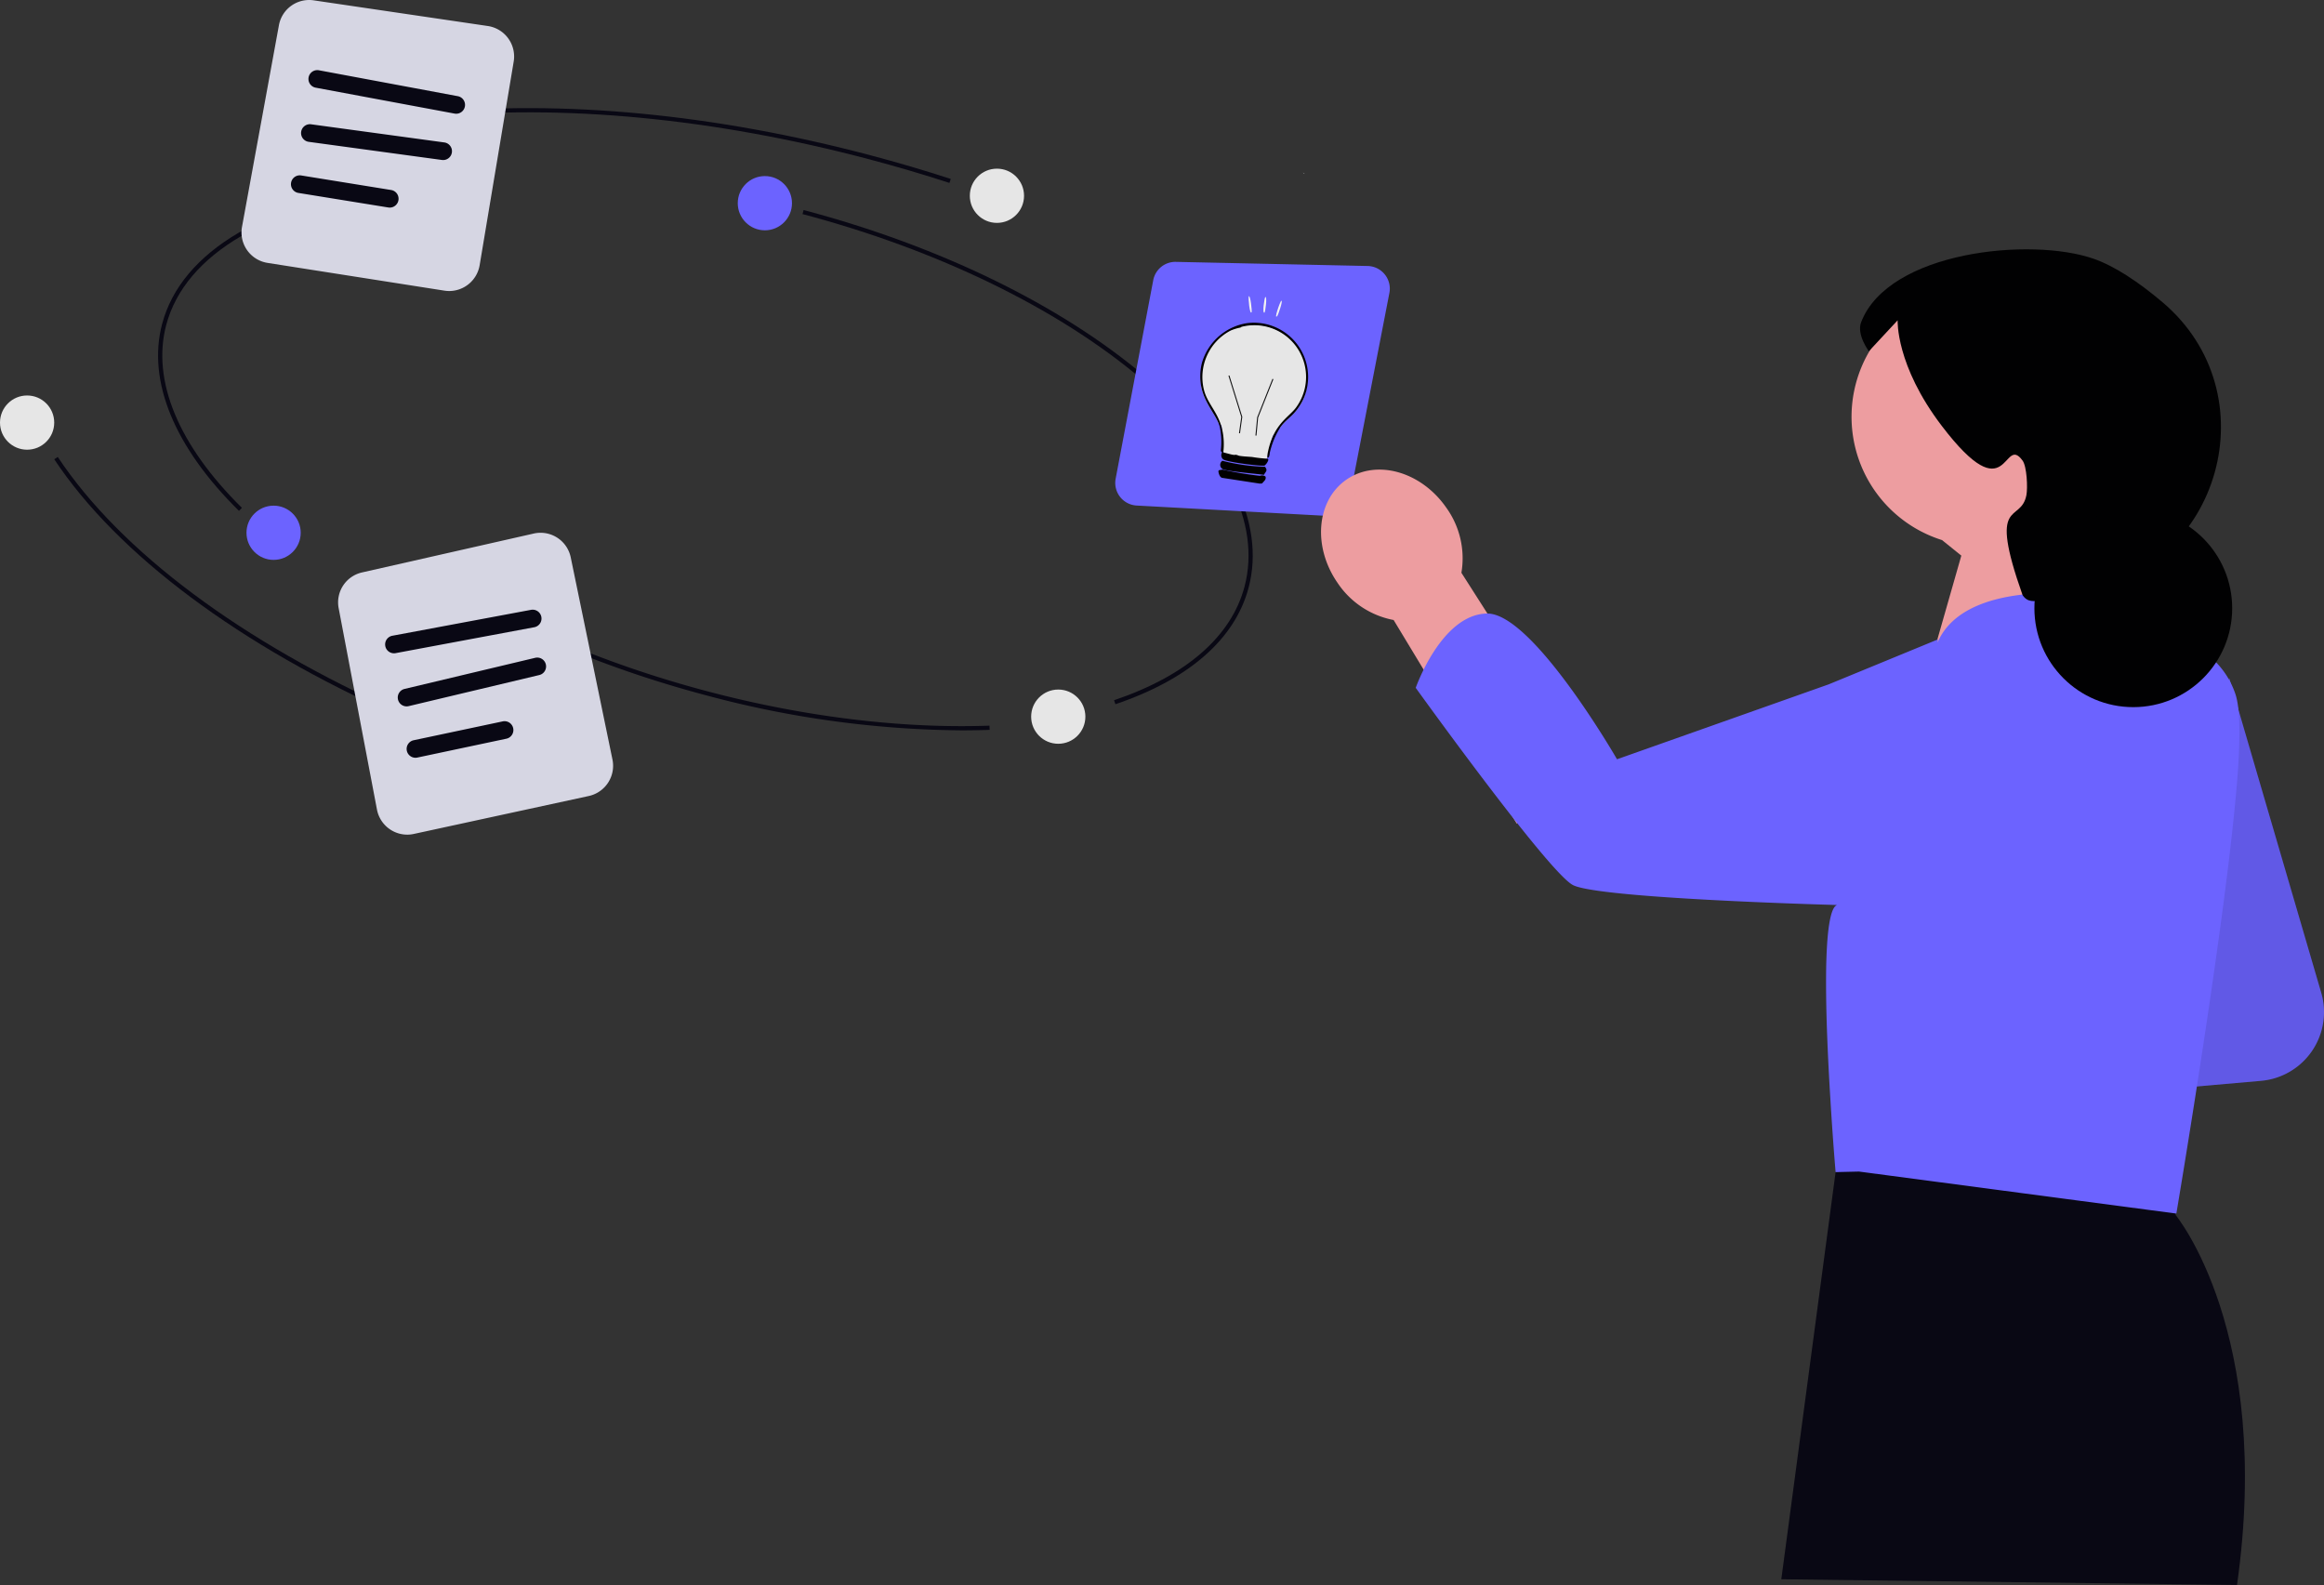 <svg xmlns="http://www.w3.org/2000/svg" width="561.715" height="383.083" viewBox="0 0 561.715 383.083">
  <rect x="0" y="0" width="561.715" height="383.083" fill="#333333" stroke="none"/>
  <g id="undraw_ideas-flow_lwpa" transform="translate(-207.523 -134.104)">
    <g id="Group_7" data-name="Group 7" transform="translate(207.523 134.104)">
      <path id="Path_9" data-name="Path 9" d="M540.889,624.359a244.514,244.514,0,0,1-61.719-8.467c-26.021-6.889-49.88-17.286-69-30.07l.566-.847c19.028,12.721,42.777,23.071,68.69,29.931,23.418,6.2,47.01,9.073,68.22,8.314l.037,1.018Q544.326,624.359,540.889,624.359Z" transform="translate(-308.487 -447.833)" fill="#090814"/>
      <path id="Path_10" data-name="Path 10" d="M540.392,342.992c-6.331-2.062-12.842-3.981-19.356-5.705-37.475-9.921-74.314-13.443-106.534-10.181l-.1-1.013c32.34-3.269,69.3.26,106.9,10.214,6.53,1.729,13.06,3.651,19.41,5.721Z" transform="translate(-310.909 -298.778)" fill="#090814"/>
      <path id="Path_11" data-name="Path 11" d="M281.01,447.359c-15.619-15.377-22.217-31.418-18.576-45.169,4.67-17.647,25.426-29.848,56.941-33.475l.117,1.013c-31.077,3.577-51.513,15.5-56.07,32.72-3.543,13.382,2.959,29.073,18.306,44.183Z" transform="translate(-223.252 -323.886)" fill="#090814"/>
      <path id="Path_12" data-name="Path 12" d="M663.541,505.432l-.326-.965c17.435-5.9,28.34-15.391,31.536-27.463,4.063-15.346-4.763-33.154-24.851-50.142-20.19-17.076-49.306-31.246-81.985-39.895l.26-.983c32.82,8.689,62.077,22.931,82.381,40.1,20.405,17.258,29.35,35.433,25.179,51.181C692.448,489.682,681.315,499.421,663.541,505.432Z" transform="translate(-393.946 -335.224)" fill="#090814"/>
      <path id="Path_13" data-name="Path 13" d="M278.444,597.735c-38.305-16.992-67.822-39.03-83.113-62.063l.849-.562c15.185,22.875,44.547,44.784,82.677,61.7Z" transform="translate(-182.222 -424.67)" fill="#090814"/>
      <circle id="Ellipse_1" data-name="Ellipse 1" cx="6.553" cy="6.553" r="6.553" transform="translate(249.232 166.661)" fill="#e6e6e6"/>
      <path id="Path_14" data-name="Path 14" d="M441.362,597.672l-.1-.017a2.739,2.739,0,0,0,.4-.3Z" transform="translate(-326.304 -454.929)" fill="#fff"/>
      <path id="Path_15" data-name="Path 15" d="M909.974,361.672l.1-.017a2.742,2.742,0,0,1-.4-.3Z" transform="translate(-594.77 -319.668)" fill="#fff"/>
      <path id="Path_16" data-name="Path 16" d="M343.362,294.672l-.1-.017a2.736,2.736,0,0,0,.4-.3Z" transform="translate(-270.138 -281.268)" fill="#fff"/>
      <g id="Group_3" data-name="Group 3" transform="translate(58.369 0)">
        <path id="Path_17" data-name="Path 17" d="M694.654,135.356a7.457,7.457,0,0,1-1.151-.09l-42.767-6.71a7.451,7.451,0,0,1-6.173-8.7l8.922-48.729A7.427,7.427,0,0,1,661.9,65.1l42.071,6.2a7.451,7.451,0,0,1,6.261,8.6L702,129.134a7.479,7.479,0,0,1-7.352,6.223Z" transform="translate(-644.44 -65.016)" fill="#d6d6e3"/>
        <path id="Path_18" data-name="Path 18" d="M717.628,114.758a2.122,2.122,0,0,1-.395-.037L683.7,108.466a2.139,2.139,0,1,1,.784-4.205l33.533,6.255a2.139,2.139,0,0,1-.39,4.242Z" transform="translate(-665.734 -87.269)" fill="#090814"/>
        <path id="Path_19" data-name="Path 19" d="M712.129,143.112a2.1,2.1,0,0,1-.292-.02l-32.15-4.378a2.139,2.139,0,1,1,.578-4.238l32.15,4.378a2.139,2.139,0,0,1-.286,4.259Z" transform="translate(-663.397 -104.429)" fill="#090814"/>
        <path id="Path_20" data-name="Path 20" d="M695.96,170.818a2.185,2.185,0,0,1-.344-.028l-21.729-3.516a2.139,2.139,0,1,1,.684-4.223l21.729,3.516a2.139,2.139,0,0,1-.34,4.251Z" transform="translate(-660.135 -120.644)" fill="#090814"/>
      </g>
      <g id="Group_4" data-name="Group 4" transform="translate(81.72 128.772)">
        <path id="Path_21" data-name="Path 21" d="M16.894,478.142a7.456,7.456,0,0,1-7.3-6.06L.337,423.418a7.421,7.421,0,0,1,5.673-8.658l41.476-9.395a7.449,7.449,0,0,1,8.941,5.758L66.518,460.01A7.474,7.474,0,0,1,60.8,468.8l-42.309,9.172a7.531,7.531,0,0,1-1.6.173Z" transform="translate(-0.2 -405.182)" fill="#d6d6e3"/>
        <path id="Path_22" data-name="Path 22" d="M28.63,458.7a2.139,2.139,0,0,1-.39-4.242l33.531-6.264a2.139,2.139,0,0,1,.786,4.205l-33.53,6.265a2.121,2.121,0,0,1-.4.037Z" transform="translate(-15.122 -429.574)" fill="#090814"/>
        <path id="Path_23" data-name="Path 23" d="M35.694,486.737a2.139,2.139,0,0,1-.492-4.221L66.767,475a2.139,2.139,0,1,1,.991,4.163l-31.564,7.513a2.159,2.159,0,0,1-.5.058Z" transform="translate(-19.133 -444.779)" fill="#090814"/>
        <path id="Path_24" data-name="Path 24" d="M40.644,519.331A2.139,2.139,0,0,1,40.2,515.1l21.534-4.56a2.139,2.139,0,0,1,.887,4.185l-21.534,4.56a2.155,2.155,0,0,1-.446.047Z" transform="translate(-21.942 -464.956)" fill="#090814"/>
      </g>
      <g id="Group_6" data-name="Group 6" transform="translate(269.555 63.291)">
        <path id="Path_25" data-name="Path 25" d="M51.3,61.393a5.5,5.5,0,0,0,5.378-4.434L66.264,7.512A5.477,5.477,0,0,0,61,.995L14.68,0a5.442,5.442,0,0,0-5.5,4.456L.1,52.407a5.477,5.477,0,0,0,5.084,6.487L51,61.385c.1.006.2.008.3.008Z" transform="translate(0 0.003)" fill="#6c63ff"/>
        <g id="Group_5" data-name="Group 5" transform="translate(23.371 6.669) rotate(8)">
          <path id="Path_26" data-name="Path 26" d="M25.769,12.886a15.625,15.625,0,0,1-.25,2.784,13.692,13.692,0,0,1-1.355,3.362c-1.146,2.036-2.375,2.8-3.385,4.789-.173.134-.351.255-.534.374-.363.235-.4,1.38-.788,1.578a.009.009,0,0,0-.008.006,1.457,1.457,0,0,0-.2.663v.006c-.194,1.139-.363,3.455-.557,4.826-.026.166-.05.318-.077.452-.066.363-.134.595-.211.623-.939.363-1.338-.134-2.368,0-.553.074-3.37.526-3.945.526a8.193,8.193,0,0,1-3.826-1.149L7.987,31.6c-.036-.013-.065-.029-.1-.042-.378-.16-.736-4.205-1.091-5.736a.01.01,0,0,1,0-.008c-.074-.318-.147-.526-.221-.568l-.055-.032c-.235-.134-.463-.281-.687-.434-1.355-2.257-3.971-4.4-5.266-7.913A14.791,14.791,0,0,1,0,12.886a12.885,12.885,0,1,1,25.77,0Z" transform="translate(0.203 6.929)" fill="#e6e6e6"/>
          <path id="Path_27" data-name="Path 27" d="M25.726,16.181a13.692,13.692,0,0,1-1.354,3.358c-1.146,2.036-2.375,2.8-3.385,4.789a19.174,19.174,0,0,0-1.636,6.365c-.024.187.026.4,0,.583-.06.407.013.334-.235.7-.113.063-.182-.026-.219-.2a5.492,5.492,0,0,1-.015-1.32,17.385,17.385,0,0,1,.573-3.506v-.006c.063-.229.131-.45.2-.663,1.218-3.708,3.464-5.388,4.481-7.329A12.5,12.5,0,0,0,8.718,1.379c-.583.211-.553.336-.583.351A11.866,11.866,0,0,0,5.858,2.781,12.7,12.7,0,0,0,1.481,17.907c1.178,2.9,3.645,4.529,5.242,7.819q.14.286.276.6a.01.01,0,0,0,0,.008,16.079,16.079,0,0,1,1.194,5.778c0,.036.006.07.006.1l.276.021c1.4.121,2.3.345,2.769.1l.515.053c.171.239,3.044-.053,3.5-.058h.116a32.022,32.022,0,0,0,3.441-.1c.058-.006.118-.013.176-.021a.308.308,0,0,1,.235.351,2.783,2.783,0,0,1-.7,1.4c-.539.315-9.322.476-10.162-.116A1.318,1.318,0,0,1,7.9,32.272c-.015-.074-.338-.281-.351-.351A17.757,17.757,0,0,0,6.5,26.2a6.905,6.905,0,0,0-.461-.91c-1.357-2.256-3.973-4.4-5.266-7.915a13.13,13.13,0,0,1-.692-5.891A13.492,13.492,0,0,1,9.6.444,13.111,13.111,0,0,1,25.726,16.181Z" transform="translate(0 6.422)" fill="#010001"/>
          <path id="Path_28" data-name="Path 28" d="M10.786,0c.833.793.388,1.061,0,1.986-.492-.11-8.875.426-10.041,0A1.19,1.19,0,0,1,.391,0,46.823,46.823,0,0,0,10.783,0Z" transform="translate(7.873 40.656)" fill="#010001"/>
          <path id="Path_29" data-name="Path 29" d="M11.453.234c.328.73-.3,1.177-.584,1.752l-.583.117L1.057,1.986C.5,1.878.15,1.1,0,.584A.345.345,0,0,1,.179.233L.942,0A82.988,82.988,0,0,0,10.11.234a1.334,1.334,0,0,1,1.343,0Z" transform="translate(7.673 42.758)" fill="#010001"/>
          <path id="Path_30" data-name="Path 30" d="M4.7,13.5H4.459V9.549L0,.1.219,0,4.7,9.49Z" transform="translate(6.855 19.988)" fill="#0f0f10"/>
          <path id="Path_31" data-name="Path 31" d="M.114.02c.492-.336.5,3.609.351,3.738C-.112,4.244-.051.133.114.02Z" transform="translate(12.908 0)" fill="#f2f2f2"/>
          <path id="Path_32" data-name="Path 32" d="M.02.012C.41-.239,1.305,3.5,1.248,3.691.918,4.791-.161.129.02.012Z" transform="translate(9.03 0.359)" fill="#f2f2f2"/>
          <path id="Path_33" data-name="Path 33" d="M.754,0C1.218-.119.437,3.514.345,3.682-.529,5.278.5.073.754,0Z" transform="translate(16.238 0.365)" fill="#f2f2f2"/>
          <path id="Path_34" data-name="Path 34" d="M.2,14.142,0,9.747,0,9.73,2.371,0l.235.058L.244,9.771l.2,4.36Z" transform="translate(15.127 19.353)" fill="#0f0f10"/>
        </g>
      </g>
      <circle id="Ellipse_2" data-name="Ellipse 2" cx="6.553" cy="6.553" r="6.553" transform="translate(234.408 40.766)" fill="#e6e6e6"/>
      <circle id="Ellipse_3" data-name="Ellipse 3" cx="6.553" cy="6.553" r="6.553" transform="translate(178.318 42.559)" fill="#6c63ff"/>
      <circle id="Ellipse_4" data-name="Ellipse 4" cx="6.553" cy="6.553" r="6.553" transform="translate(59.577 122.216)" fill="#6c63ff"/>
      <circle id="Ellipse_5" data-name="Ellipse 5" cx="6.553" cy="6.553" r="6.553" transform="translate(0 95.587)" fill="#e6e6e6"/>
    </g>
    <g id="Group_8" data-name="Group 8" transform="translate(526.819 194.364)">
      <path id="Path_35" data-name="Path 35" d="M190.492,287.147l22.251,76.06A16.678,16.678,0,0,1,198.191,384.5l-24.28,2.125,16.582-99.482h0Z" transform="translate(29.006 -183.525)" fill="#6c63ff"/>
      <path id="Path_36" data-name="Path 36" d="M190.492,287.147l22.251,76.06A16.678,16.678,0,0,1,198.191,384.5l-24.28,2.125,16.582-99.482h0Z" transform="translate(29.006 -183.525)" opacity="0.1"/>
      <path id="Path_37" data-name="Path 37" d="M576.417,216.409,606.18,265.63l14.011-17.753L592.806,205a20.963,20.963,0,0,0-3.687-15.78c-6.092-8.75-16.9-11.755-24.141-6.713s-8.172,16.22-2.08,24.971a20.962,20.962,0,0,0,13.52,8.933Z" transform="translate(-558.875 -126.819)" fill="#ed9da0"/>
      <path id="Path_38" data-name="Path 38" d="M306.392,510.953l3.574,12.156-.121,12.326s23.507,28.274,14.847,89.429l-110.146-1.381,13.121-98.407,78.725-14.122Z" transform="translate(-103.297 -302.039)" fill="#090814"/>
      <path id="Path_39" data-name="Path 39" d="M346.339,117.752a31.236,31.236,0,1,0-40.594,29.808l4.657,3.752-8.361,29.263,9.742,6.892,30.783-25.652a77.62,77.62,0,0,1-10.216-18.021,31.2,31.2,0,0,0,13.989-26.041Z" transform="translate(-155.642 -77.284)" fill="#ed9da0"/>
      <path id="Path_40" data-name="Path 40" d="M234.616,248.374c11.028-.168,31.414,35.222,31.414,35.222l16.746-5.923,34.441-12.193,26.4-10.864-.114.8c.1-.25.217-.5.341-.758,2.775-5.718,10.836-12.446,33.721-11.112l10.776,8.505,1.465,1.165a33.236,33.236,0,0,1,13.575,2.114A20.116,20.116,0,0,1,415.5,267.846c1.2,3.544,1.2,10.872.48,20.182C413.374,321.737,401.224,393.4,401.224,393.4l-76.7-10.153-5.658.132s-.673-7.724-1.274-17.84c-.372-5.935-.708-12.674-.9-19.161-.132-4.757-.169-9.37-.084-13.431.012-.253.012-.5.024-.757.228-7.412.973-12.779,2.571-13.37,0,0-4.961-.132-12.121-.4-17.3-.649-47.452-2.1-51.752-4.445-6.079-3.3-37.949-47.644-37.949-47.644s6.2-17.779,17.239-17.96h0Z" transform="translate(-194.492 -160.345)" fill="#6c63ff"/>
      <path id="Path_41" data-name="Path 41" d="M243.017,84.045s-.537,10.843,10.683,25.547c16.311,21.374,14.685,1.776,19.509,8.361,1.047,1.43,1.273,6.587.929,8.361-1.36,7.01-9.409.165-.929,24.154,1.264,1.866,2.748,1.412,4.645,1.394.147,0-.815-.185,2.787-.929,1.72-.355,4.126-.772,7.01-1.264,33.513-5.646,45.346-47.933,19.443-69.935-5.894-5.006-11.678-8.8-16.7-10.557-15.125-5.294-49.587-1.853-56.2,15.328-1.165,3.024,1.871,7.022,1.871,7.022Z" transform="translate(-103.648 -66.894)" fill="#010102"/>
      <circle id="Ellipse_6" data-name="Ellipse 6" cx="23.902" cy="23.902" r="23.902" transform="translate(172.423 62.85)" fill="#010102"/>
    </g>
  </g>
</svg>
